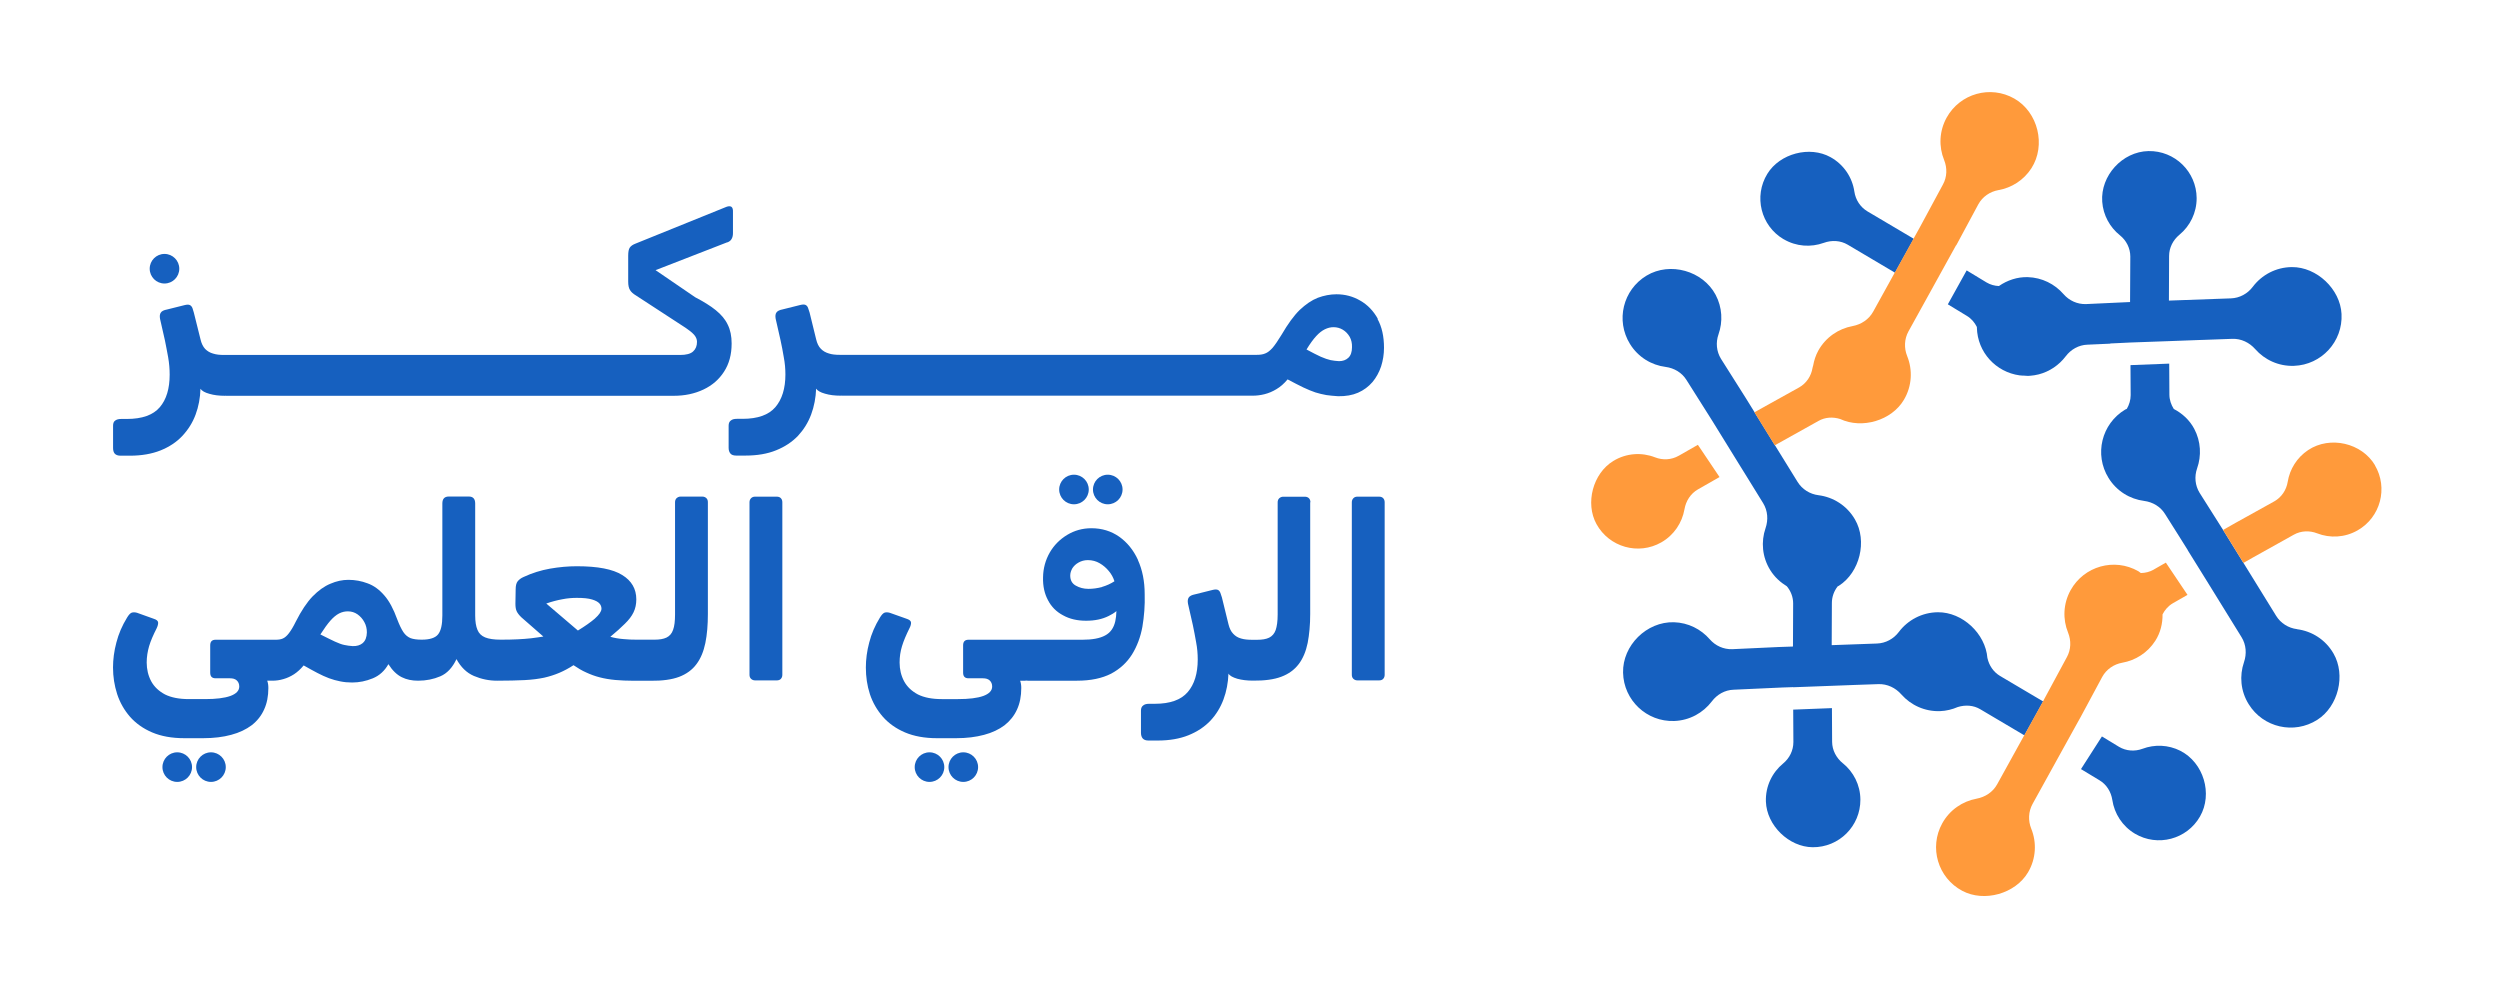 <?xml version="1.0" encoding="UTF-8"?><svg id="a" xmlns="http://www.w3.org/2000/svg" viewBox="0 0 415.68 164.36"><path d="m120.86,40.31l-11.86,4.61,6.6,4.51c1.4.73,2.55,1.44,3.42,2.15.9.73,1.57,1.52,1.98,2.4.44.88.65,1.92.65,3.13,0,1.84-.42,3.4-1.27,4.7-.83,1.29-1.98,2.28-3.42,2.96-1.46.69-3.09,1.04-4.93,1.04H37.58s-.08,0-.1-.02c-.02.02-.04.02-.06.02-.96,0-1.84-.1-2.61-.33-.77-.21-1.25-.5-1.48-.84-.04,1.52-.31,2.96-.81,4.3s-1.23,2.5-2.21,3.55c-.96,1.02-2.17,1.82-3.61,2.4-1.46.58-3.15.88-5.13.88h-1.52c-.46,0-.79-.13-.98-.35-.19-.23-.27-.54-.27-.94v-3.69c0-.4.1-.69.35-.86.25-.19.58-.27,1-.27h.94c2.55,0,4.36-.65,5.47-1.94,1.11-1.29,1.65-3.11,1.65-5.43,0-.94-.08-1.9-.25-2.88-.19-1-.35-1.94-.54-2.82l-.81-3.57c-.08-.46-.04-.81.13-1.04.15-.25.5-.42,1.04-.52l2.92-.73c.4-.1.69-.1.88,0,.19.1.33.27.42.5.06.23.15.48.23.75l1.11,4.45c.15.67.42,1.21.77,1.59.38.38.81.63,1.32.77.52.17,1.13.23,1.84.23h75.82c1,0,1.73-.19,2.15-.58.44-.4.65-.92.65-1.61,0-.42-.17-.81-.5-1.19-.33-.35-.79-.73-1.36-1.11l-8.33-5.43c-.42-.25-.73-.52-.94-.86-.21-.31-.31-.79-.31-1.44v-4.26c0-.65.08-1.11.27-1.38.19-.27.5-.48.94-.65l15.13-6.12c.35-.13.63-.13.83,0,.19.15.27.44.25.86v3.49c0,.38-.06.69-.21.96-.13.27-.38.48-.75.61Z" fill="#1660bf" stroke-width="0"/><path d="m229.1,53.02c-.73-1.32-1.71-2.34-2.92-3.03-1.21-.71-2.53-1.06-3.97-1.06-1.04,0-2.09.21-3.09.58-1.02.4-2.02,1.09-3.01,2.02-.98.96-1.98,2.34-3.01,4.11-.61,1-1.11,1.73-1.52,2.21-.42.46-.81.77-1.21.92-.4.17-.86.23-1.4.23h-69.34c-.69,0-1.32-.06-1.82-.23-.52-.15-.96-.4-1.32-.77-.38-.38-.63-.92-.79-1.59l-1.09-4.45c-.08-.27-.17-.52-.25-.75s-.21-.4-.4-.5c-.19-.1-.5-.1-.9,0l-2.92.73c-.52.1-.88.27-1.04.52-.17.23-.21.58-.13,1.04l.81,3.57c.19.88.38,1.82.54,2.82.19.98.27,1.94.27,2.88,0,2.32-.56,4.13-1.67,5.43-1.11,1.29-2.92,1.94-5.45,1.94h-.94c-.44,0-.77.08-1,.27-.25.17-.38.46-.38.86v3.69c0,.4.1.71.29.94.19.23.5.35.96.35h1.54c1.96,0,3.67-.29,5.11-.88,1.44-.58,2.65-1.38,3.63-2.4.96-1.04,1.69-2.21,2.19-3.55.5-1.34.77-2.78.83-4.3.21.33.71.63,1.48.84.77.23,1.63.33,2.61.33.02,0,.04,0,.06-.02.04.02.06.02.1.02h68.36c.65,0,1.29-.08,1.96-.25.67-.17,1.32-.44,1.96-.83.65-.38,1.27-.92,1.86-1.63,1,.54,1.88.98,2.61,1.34.75.35,1.42.63,2.02.83.61.19,1.21.33,1.82.44.58.08,1.25.15,1.96.19,1.25.02,2.36-.17,3.3-.58.96-.42,1.75-1.02,2.4-1.77.63-.75,1.11-1.63,1.44-2.61.31-.98.48-2,.48-3.09,0-1.9-.35-3.49-1.09-4.82Zm-4.91,6.47c-.4.38-.92.56-1.54.56-.46-.02-.92-.08-1.4-.17-.46-.1-1-.29-1.63-.56-.63-.29-1.42-.69-2.38-1.21.58-.96,1.13-1.71,1.61-2.23.48-.52.96-.9,1.44-1.13.48-.23.94-.35,1.44-.35.56,0,1.09.15,1.54.42.48.29.86.69,1.15,1.19.27.5.4,1.06.38,1.71,0,.81-.21,1.4-.61,1.77Z" fill="#1660bf" stroke-width="0"/><circle cx="27.35" cy="44.68" r="2.46" fill="#1660bf" stroke-width="0"/><path d="m117.46,82.84c-.17-.17-.4-.27-.69-.27h-3.61c-.27,0-.48.1-.67.27-.17.17-.25.4-.25.67v18.66c0,1.11-.1,1.96-.33,2.57-.21.61-.58,1.02-1.09,1.27-.52.25-1.19.35-2.02.35h-2.92c-.73,0-1.46-.02-2.23-.1-.77-.06-1.5-.19-2.17-.38.98-.81,1.77-1.52,2.42-2.17.65-.63,1.13-1.25,1.44-1.9.31-.63.46-1.36.46-2.15,0-1.73-.77-3.09-2.34-4.05-1.57-.98-4.07-1.46-7.54-1.46-1.44,0-2.94.13-4.47.4-1.52.27-2.99.73-4.38,1.38-.44.19-.77.44-1,.73-.23.29-.33.75-.33,1.34l-.04,2.38c0,.52.06.94.21,1.25.13.29.4.65.79,1.02l3.65,3.19c-.67.1-1.36.21-2.05.29-.69.08-1.44.13-2.25.17-.79.04-1.73.06-2.78.06-1.15,0-2-.13-2.61-.38-.61-.25-1.04-.67-1.27-1.25-.25-.58-.38-1.38-.38-2.38v-18.64c0-.75-.35-1.15-1.04-1.15h-3.36c-.71,0-1.06.4-1.06,1.15v18.64c0,1.5-.23,2.53-.71,3.13-.46.58-1.38.88-2.71.88-.77,0-1.38-.08-1.86-.25-.46-.19-.88-.52-1.21-1.02s-.67-1.21-1.02-2.13c-.61-1.69-1.32-3.03-2.15-3.97-.83-.96-1.75-1.63-2.78-2-1-.38-2.07-.58-3.17-.58-1,0-2,.21-3.01.65-1.02.42-2,1.13-2.96,2.11-.96,1-1.88,2.4-2.78,4.17-.42.86-.81,1.5-1.15,1.94-.33.44-.67.73-1,.88-.33.15-.73.21-1.17.21h-10.02c-.61,0-.9.31-.9.94v4.53c0,.63.29.94.9.94h2.38c.48,0,.86.1,1.13.35s.42.58.42,1.02c0,.69-.5,1.21-1.48,1.57-.98.35-2.38.52-4.2.52h-2.71c-1.59,0-2.9-.25-3.95-.77-1.02-.54-1.8-1.27-2.3-2.19-.5-.94-.75-1.98-.75-3.13,0-.92.15-1.84.4-2.71.27-.9.69-1.86,1.23-2.92.21-.42.29-.77.27-1.02-.02-.27-.27-.48-.77-.63l-2.73-.98c-.35-.1-.65-.1-.9-.02-.25.1-.5.38-.77.83-.81,1.32-1.4,2.69-1.77,4.13-.38,1.42-.56,2.82-.56,4.15,0,1.54.23,3.01.69,4.43.46,1.4,1.17,2.65,2.13,3.76.98,1.11,2.21,1.98,3.69,2.61,1.48.63,3.26.96,5.34.96h3.15c1.75,0,3.3-.19,4.65-.56,1.34-.35,2.48-.9,3.4-1.59.92-.71,1.61-1.59,2.07-2.61.48-1.04.71-2.23.71-3.59,0-.46-.06-.86-.19-1.21h.84c.63,0,1.23-.08,1.86-.27.61-.17,1.19-.44,1.77-.81.58-.38,1.11-.88,1.59-1.46.84.48,1.61.9,2.28,1.25s1.32.65,1.94.88c.63.23,1.23.4,1.86.52.63.13,1.29.19,1.98.19,1.17,0,2.3-.23,3.42-.69,1.13-.46,1.98-1.25,2.61-2.36.67,1.06,1.42,1.77,2.23,2.17.79.4,1.71.58,2.71.58,1.34,0,2.57-.25,3.69-.73,1.13-.48,2.02-1.44,2.69-2.86.73,1.34,1.69,2.28,2.9,2.8,1.23.52,2.5.79,3.86.79,1.77,0,3.3-.04,4.55-.1,1.25-.06,2.34-.21,3.26-.4.92-.21,1.75-.48,2.53-.81.77-.33,1.57-.75,2.36-1.27.71.48,1.4.9,2.11,1.21.71.33,1.46.61,2.25.81.79.21,1.65.35,2.59.44.92.08,1.96.13,3.09.13h2.8c1.92.02,3.49-.19,4.72-.65,1.21-.46,2.19-1.17,2.88-2.11.71-.94,1.19-2.11,1.48-3.51.29-1.42.42-3.03.42-4.82v-18.58c0-.27-.06-.5-.23-.67Zm-57.15,24.09c-.42.35-.98.52-1.65.5-.48-.04-.96-.08-1.4-.19-.44-.08-.96-.29-1.57-.56-.63-.29-1.42-.69-2.42-1.19.63-.98,1.17-1.73,1.67-2.3.48-.54.96-.94,1.44-1.19.5-.25.98-.35,1.46-.35.61,0,1.13.17,1.61.5.46.33.86.77,1.13,1.29.29.52.42,1.09.42,1.71-.02.81-.25,1.4-.69,1.77Zm38.62-4.09c-.71.61-1.65,1.27-2.84,2l-5.26-4.49c.94-.33,1.84-.56,2.67-.71.84-.17,1.65-.23,2.42-.23,1.09,0,1.92.08,2.53.27.58.17,1,.4,1.23.67.23.25.33.56.33.88-.02.46-.4,1-1.09,1.61Z" fill="#1660bf" stroke-width="0"/><path d="m125.55,113.13c-.27,0-.49-.09-.67-.26-.18-.17-.26-.4-.26-.67v-28.69c0-.27.09-.49.26-.67.18-.18.4-.26.67-.26h3.6c.3,0,.53.09.69.26s.24.4.24.67v28.69c0,.27-.08.49-.24.67-.16.18-.39.26-.69.26h-3.6Z" fill="#1660bf" stroke-width="0"/><path d="m189.21,93.09c-.75-1.63-1.8-2.92-3.13-3.86-1.32-.92-2.86-1.4-4.61-1.4-1.48,0-2.82.38-4.03,1.11-1.21.73-2.19,1.71-2.9,2.94-.71,1.25-1.09,2.63-1.11,4.13-.04,1.46.25,2.73.83,3.8.56,1.09,1.4,1.92,2.5,2.5,1.09.61,2.36.9,3.82.9s2.67-.25,3.76-.79c.48-.23.92-.5,1.29-.81-.02.65-.08,1.21-.19,1.69-.25,1.11-.81,1.9-1.69,2.36-.88.48-2.13.71-3.78.71h-18.93c-.61,0-.9.31-.9.94v4.53c0,.63.29.94.9.94h2.38c.48,0,.86.1,1.13.35s.42.58.42,1.02c0,.69-.5,1.21-1.48,1.57-.98.35-2.38.52-4.2.52h-2.71c-1.59,0-2.9-.25-3.95-.77-1.02-.54-1.8-1.27-2.3-2.19-.5-.94-.75-1.98-.75-3.13,0-.92.13-1.84.4-2.71.27-.9.69-1.86,1.21-2.92.23-.42.31-.77.29-1.02-.02-.27-.29-.48-.77-.63l-2.76-.98c-.33-.1-.65-.1-.88-.02-.25.1-.5.38-.77.83-.81,1.32-1.4,2.69-1.77,4.13-.38,1.42-.56,2.82-.56,4.15,0,1.54.21,3.01.67,4.43.46,1.4,1.19,2.65,2.15,3.76.98,1.11,2.21,1.98,3.69,2.61,1.48.63,3.26.96,5.32.96h3.17c1.75,0,3.3-.19,4.66-.56,1.34-.35,2.48-.9,3.4-1.59.9-.71,1.61-1.59,2.07-2.61.48-1.04.71-2.23.71-3.59,0-.46-.06-.86-.19-1.21h.83c.06,0,.13,0,.19-.02.08.02.19.02.29.02h8.14c2.3,0,4.17-.4,5.68-1.17,1.48-.79,2.63-1.86,3.47-3.19.84-1.36,1.42-2.9,1.73-4.61.29-1.73.44-3.55.38-5.43,0-2.13-.38-4.03-1.13-5.68Zm-5.95,4.51c-.79.21-1.54.31-2.28.31-.81,0-1.5-.19-2.11-.54-.63-.35-.92-.92-.92-1.67,0-.42.13-.81.35-1.21.25-.38.58-.71,1.04-.96.44-.25.96-.4,1.54-.4.73,0,1.4.19,1.96.52.58.33,1.09.77,1.52,1.29.44.52.75,1.09.94,1.71-.61.4-1.29.71-2.07.94Z" fill="#1660bf" stroke-width="0"/><path d="m217.85,83.5v18.58c0,1.8-.15,3.4-.42,4.82-.29,1.4-.77,2.57-1.48,3.51-.71.94-1.67,1.65-2.9,2.11-1.21.46-2.8.67-4.7.65-.98,0-1.84-.1-2.61-.31-.77-.23-1.27-.5-1.48-.86-.06,1.52-.33,2.96-.83,4.3-.5,1.34-1.23,2.53-2.19,3.55-.98,1.02-2.19,1.82-3.63,2.4-1.44.58-3.15.88-5.11.88h-1.54c-.46,0-.77-.13-.96-.35-.19-.23-.29-.54-.29-.94v-3.69c0-.4.13-.69.38-.86.23-.19.56-.27,1-.27h.94c2.53,0,4.34-.65,5.45-1.94,1.11-1.29,1.67-3.09,1.67-5.43,0-.94-.08-1.9-.27-2.88-.17-.98-.35-1.92-.54-2.82l-.81-3.57c-.08-.46-.04-.79.13-1.04.17-.25.52-.42,1.04-.52l2.92-.73c.4-.1.71-.1.9,0s.31.27.4.5.17.48.25.75l1.09,4.45c.17.69.42,1.21.79,1.59.35.38.79.65,1.32.79.5.15,1.11.21,1.82.21h.81c.84,0,1.5-.1,2.02-.35.5-.25.88-.67,1.09-1.27.21-.61.33-1.46.33-2.57v-18.66c0-.27.08-.5.25-.67.19-.17.4-.27.67-.27h3.61c.29,0,.52.1.69.27.15.17.23.4.23.67Z" fill="#1660bf" stroke-width="0"/><path d="m225.7,113.13c-.27,0-.49-.09-.67-.26-.18-.17-.26-.4-.26-.67v-28.69c0-.27.09-.49.26-.67s.4-.26.67-.26h3.6c.3,0,.53.09.69.26.16.18.24.4.24.67v28.69c0,.27-.08.49-.24.67-.16.18-.39.26-.69.26h-3.6Z" fill="#1660bf" stroke-width="0"/><circle cx="29.47" cy="127.55" r="2.46" fill="#1660bf" stroke-width="0"/><circle cx="35.08" cy="127.55" r="2.46" fill="#1660bf" stroke-width="0"/><circle cx="154.55" cy="127.55" r="2.46" fill="#1660bf" stroke-width="0"/><circle cx="160.17" cy="127.55" r="2.46" fill="#1660bf" stroke-width="0"/><circle cx="178.57" cy="81.39" r="2.46" fill="#1660bf" stroke-width="0"/><circle cx="184.19" cy="81.39" r="2.46" fill="#1660bf" stroke-width="0"/><polygon points="287.44 82.12 284.37 82.26 289.21 82.08 289.21 82.06 287.44 82.12" fill="none" stroke-width="0"/><polygon points="308.81 113.86 304.58 114.01 304.58 114.02 308.81 113.86" fill="none" stroke-width="0"/><polygon points="296.36 114.3 293.27 114.45 298.14 114.26 298.14 114.24 296.36 114.3" fill="none" stroke-width="0"/><polygon points="363.77 91.49 363.79 91.48 362.23 89.02 363.77 91.49" fill="none" stroke-width="0"/><polygon points="365.79 56.54 360.65 56.72 360.65 56.73 365.79 56.54" fill="none" stroke-width="0"/><polygon points="354.21 56.96 352.57 57.04 354.21 56.97 354.21 56.96" fill="none" stroke-width="0"/><path d="m330.45,109.41c-.32-4.06-4.15-7.64-8.22-7.61-2.67.02-5.02,1.31-6.5,3.27-.87,1.16-2.2,1.88-3.64,1.93l-7.53.27.03-7.01c0-1.02.35-1.98.97-2.77.06-.04.13-.06.19-.09,3.49-2.23,4.76-7.45,2.68-11.03-1.34-2.32-3.62-3.72-6.06-4.03-1.44-.18-2.72-.98-3.48-2.21l-3.75-6.07-3.39-5.49-1.46-2.36-4.14-6.55c-.75-1.22-.89-2.71-.41-4.07.74-2.1.63-4.48-.48-6.57-2.13-4-7.58-5.53-11.47-3.2-3.94,2.36-5.18,7.47-2.77,11.37,1.35,2.19,3.56,3.52,5.93,3.82,1.43.19,2.71.95,3.47,2.18l3.5,5.54.85,1.35,1.13,1.83,3.39,5.49,1.21,1.95,2.66,4.31c.77,1.25.88,2.77.4,4.16-.77,2.24-.57,4.8.78,6.97.71,1.15,1.68,2.03,2.76,2.69.66.79,1.05,1.79,1.05,2.84l-.03,7.18-2.36.08-7.74.36c-1.44.05-2.8-.57-3.74-1.65-1.46-1.68-3.58-2.76-5.95-2.83-4.53-.13-8.56,3.85-8.46,8.38.1,4.59,3.93,8.2,8.5,8.04,2.57-.09,4.82-1.36,6.26-3.26.87-1.15,2.17-1.89,3.61-1.94l5.04-.23h0s3.09-.14,3.09-.14l1.78-.06v.02s6.44-.24,6.44-.24h0s4.23-.16,4.23-.16h.02s3.49-.12,3.49-.12c1.47-.05,2.84.61,3.81,1.71,1.57,1.78,3.89,2.87,6.44,2.78,1.05-.04,2.03-.29,2.94-.68,1.26-.39,2.61-.31,3.75.37l7.33,4.34,3.12-5.64-7.17-4.24c-1.09-.65-1.82-1.73-2.09-2.95Z" fill="#1660bf" stroke-width="0"/><path d="m362.54,124.84c-2.02-1.02-4.3-1.09-6.3-.34-1.29.48-2.72.38-3.9-.32l-2.85-1.73-3.48,5.43,3.06,1.85c1.19.7,1.94,1.92,2.15,3.28.34,2.26,1.65,4.35,3.76,5.61,3.77,2.23,8.64.95,10.82-2.86,2.16-3.76.6-8.96-3.27-10.92Z" fill="#1660bf" stroke-width="0"/><path d="m296.55,39.76c2.11,1.25,4.55,1.39,6.69.62,1.32-.48,2.78-.41,3.99.31l7.85,4.65,3.12-5.64-7.69-4.55c-1.19-.71-1.98-1.92-2.18-3.29-.34-2.33-1.73-4.49-3.97-5.73-3.46-1.92-8.43-.61-10.5,2.77-2.3,3.75-1.08,8.64,2.69,10.87Z" fill="#1660bf" stroke-width="0"/><path d="m306.42,126.92c-1.09-.89-1.78-2.17-1.79-3.58l-.03-5.6-6.44.25.03,5.39c0,1.39-.63,2.68-1.7,3.56-1.82,1.5-2.96,3.79-2.87,6.35.14,3.96,3.82,7.54,7.77,7.58,4.4.04,7.96-3.52,7.94-7.91-.01-2.45-1.15-4.62-2.91-6.05Z" fill="#1660bf" stroke-width="0"/><path d="m381.94,104.61c-1.44-.18-2.72-.98-3.48-2.21l-5.42-8.78-3.17-5.13-.22-.35-3.92-6.2c-.75-1.22-.89-2.71-.41-4.07.74-2.1.63-4.48-.48-6.57-.77-1.45-1.98-2.56-3.4-3.3-.44-.7-.72-1.5-.73-2.35l-.03-5.19-6.44.25.03,4.99c0,.82-.24,1.59-.64,2.28-.09.05-.18.07-.27.12-3.94,2.36-5.18,7.47-2.77,11.37,1.35,2.19,3.56,3.52,5.93,3.82,1.43.19,2.71.95,3.47,2.18l2.24,3.55h0s1.55,2.47,1.55,2.47h-.02s3.41,5.49,3.41,5.49h0s5.54,8.97,5.54,8.97c.77,1.25.88,2.77.4,4.16-.77,2.24-.57,4.8.78,6.97,2.41,3.9,7.54,5.08,11.42,2.6,3.49-2.23,4.76-7.45,2.68-11.03-1.34-2.32-3.62-3.72-6.06-4.03Z" fill="#1660bf" stroke-width="0"/><path d="m350.87,57.11l1.7-.08,1.64-.08h0s6.44-.23,6.44-.23h0s5.14-.19,5.14-.19l.65-.02,4.73-.17c1.47-.05,2.84.61,3.81,1.71,1.57,1.78,3.89,2.87,6.44,2.78,4.58-.16,8.15-4.04,7.91-8.63-.21-4.13-4.12-7.82-8.25-7.79-2.67.02-5.02,1.31-6.5,3.27-.87,1.16-2.2,1.88-3.64,1.93l-10.31.37.03-7.41c0-1.38.65-2.65,1.71-3.53,1.76-1.45,2.88-3.65,2.87-6.11-.03-4.38-3.63-7.9-8.02-7.81-4.34.09-7.99,4.1-7.68,8.42.16,2.26,1.28,4.25,2.94,5.58,1.07.86,1.72,2.14,1.73,3.51l-.04,7.41v.18s-7.32.34-7.32.34c-1.44.05-2.8-.57-3.74-1.65-1.46-1.68-3.58-2.76-5.95-2.83-1.74-.05-3.41.52-4.8,1.48-.72-.03-1.42-.22-2.06-.6l-3.3-2-3.13,5.64,3.16,1.92c.74.44,1.29,1.09,1.67,1.85,0,.03,0,.07,0,.1.09,4.11,3.17,7.4,7.09,7.94.27.04.54.04.81.05.2,0,.4.05.6.04.05,0,.1-.01.16-.01.09,0,.18-.02.27-.02.44-.04.87-.1,1.28-.21.02,0,.04,0,.06-.01,1.82-.47,3.39-1.55,4.49-3,.87-1.15,2.17-1.89,3.61-1.94l3.81-.17Z" fill="#1660bf" stroke-width="0"/><path d="m358.11,94.71c-.67.38-1.41.56-2.15.57-.14-.09-.26-.21-.41-.3-3.99-2.28-9.05-.85-11.27,3.16-1.24,2.25-1.32,4.83-.42,7.04.54,1.34.5,2.83-.2,4.09l-3.87,7.17-.08.15-3.12,5.64-4.52,8.18c-.71,1.29-1.98,2.12-3.43,2.39-2.33.43-4.46,1.86-5.7,4.1-2.22,4.01-.73,9.06,3.33,11.22,3.65,1.94,8.82.49,10.93-3.07,1.36-2.3,1.46-4.98.54-7.26-.54-1.34-.48-2.85.22-4.12l3.46-6.26.96-1.74,3.12-5.64.37-.66.95-1.76,2.72-5.06c.69-1.26,1.93-2.11,3.34-2.36,2.19-.39,4.21-1.65,5.49-3.65.85-1.33,1.22-2.86,1.2-4.39.39-.76.96-1.41,1.72-1.85l2.43-1.39-3.6-5.36-2.03,1.16Z" fill="#ff9a3b" stroke-width="0"/><path d="m394.91,77.38c-2.2-3.74-7.49-4.95-11.11-2.56-1.89,1.25-3.08,3.2-3.42,5.3-.22,1.36-1.02,2.55-2.21,3.23l-6.48,3.6-2.06,1.17.22.35,3.17,5.13,1.54-.88,6.81-3.8c1.2-.68,2.63-.74,3.91-.24,2.13.83,4.6.72,6.73-.5,3.8-2.17,5.1-7.04,2.87-10.82Z" fill="#ff9a3b" stroke-width="0"/><path d="m279.12,75.78c-1.2.69-2.65.77-3.94.26-2.2-.86-4.76-.72-6.94.61-3.38,2.06-4.7,7.02-2.79,10.49,2.12,3.85,6.98,5.21,10.78,3.04,2.12-1.21,3.46-3.27,3.85-5.5.24-1.39,1.02-2.61,2.24-3.31l3.59-2.05-3.6-5.36-3.18,1.82Z" fill="#ff9a3b" stroke-width="0"/><path d="m325.27,40.79l.78-1.45,2.89-5.37c.69-1.26,1.93-2.11,3.34-2.36,2.19-.38,4.21-1.65,5.49-3.64,2.45-3.82,1.1-9.32-2.83-11.57-3.99-2.28-9.05-.85-11.27,3.16-1.24,2.25-1.32,4.83-.42,7.04.54,1.34.5,2.83-.2,4.09l-3.87,7.17-1.01,1.82-3.12,5.64-3.6,6.51c-.71,1.28-1.98,2.12-3.43,2.39-2.33.43-4.46,1.86-5.7,4.1-.43.79-.69,1.62-.84,2.45-.03.14-.09.27-.11.41-.22,1.36-1.02,2.55-2.21,3.23l-6.48,3.6-.97.55,3.39,5.49.45-.26,6.81-3.8c1.1-.63,2.4-.7,3.61-.32,3.63,1.7,8.56.26,10.6-3.2,1.36-2.3,1.46-4.98.54-7.26-.54-1.34-.48-2.85.22-4.12l1.2-2.17,2.3-4.16,3.12-5.65,1.29-2.33Z" fill="#ff9a3b" stroke-width="0"/></svg>